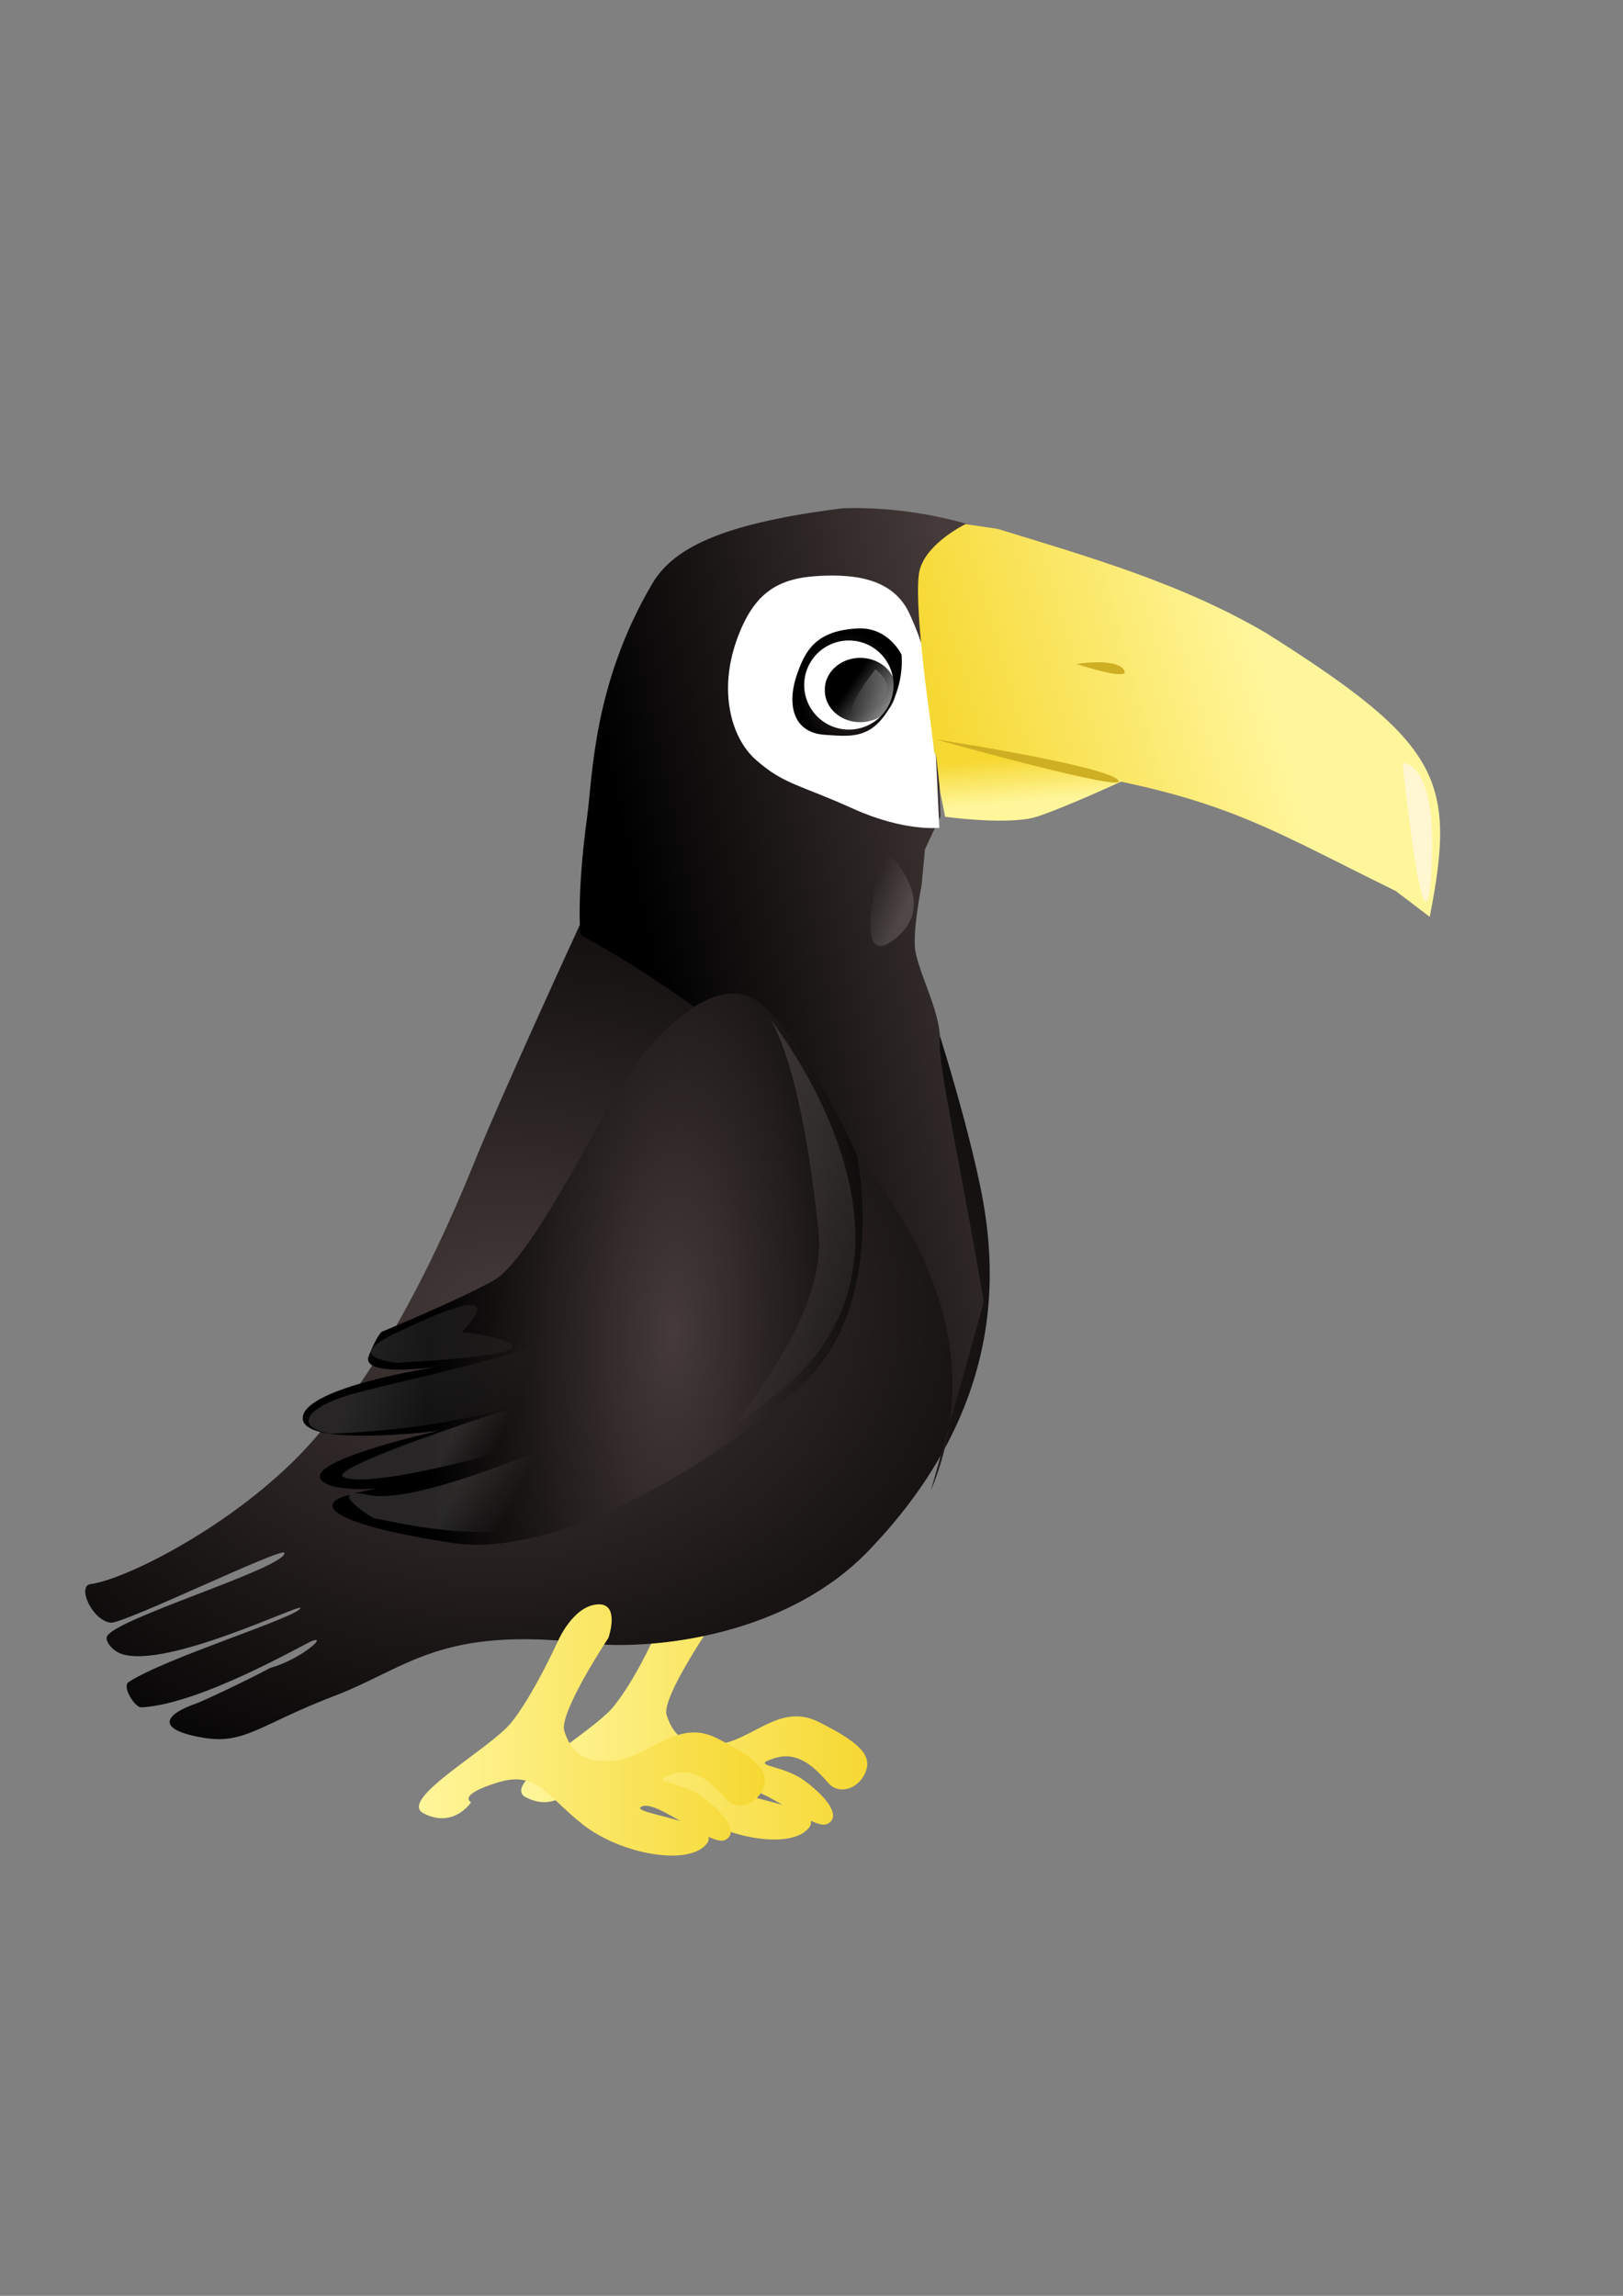 <?xml version="1.0"?>
<svg xmlns:rdf="http://www.w3.org/1999/02/22-rdf-syntax-ns#" xmlns="http://www.w3.org/2000/svg" xmlns:cc="http://creativecommons.org/ns#" xmlns:xlink="http://www.w3.org/1999/xlink" xmlns:dc="http://purl.org/dc/elements/1.1/" xmlns:svg="http://www.w3.org/2000/svg" id="svg4220" height="297mm" width="210mm" version="1.1">
  <rect width="100%" height="100%" fill="#808080" stroke="none"/>
  <defs id="defs4222">
    <linearGradient id="linearGradient5137" x1="-215.74" gradientUnits="userSpaceOnUse" y1="685.37" gradientTransform="matrix(2.026 -.358 2.295 -5.576 -905.93 4457.8)" x2="-199.79" y2="681.69">
      <stop id="stop4280-0-8-3-5-5-9-0" stop-color="#fff5f5" offset="0"/>
      <stop id="stop4282-8-7-2-5-9-0-2" stop-color="#fff5f5" stop-opacity="0" offset="1"/>
    </linearGradient>
    <linearGradient id="linearGradient5140" x1="-235.06" gradientUnits="userSpaceOnUse" y1="683.1" gradientTransform="matrix(2.035 -.299 2.458 -5.506 -1031.1 4381.6)" x2="-193.97" y2="689.74">
      <stop id="stop4280-0-8-3-5-5-2" stop-color="#fff5f5" offset="0"/>
      <stop id="stop4282-8-7-2-5-9-8" stop-color="#fff5f5" stop-opacity="0" offset="1"/>
    </linearGradient>
    <linearGradient id="linearGradient5143" x1="-215.74" gradientUnits="userSpaceOnUse" y1="685.37" gradientTransform="matrix(2.026 -.358 2.295 -5.576 -913.2 4442.7)" x2="-203.13" y2="683.99">
      <stop id="stop4280-0-8-3-5-5-9" stop-color="#fff5f5" offset="0"/>
      <stop id="stop4282-8-7-2-5-9-0" stop-color="#fff5f5" stop-opacity="0" offset="1"/>
    </linearGradient>
    <linearGradient id="linearGradient5146" x1="-256.56" gradientUnits="userSpaceOnUse" y1="683.5" gradientTransform="matrix(1.781 -1.029 .25 -6.024 451.26 4527.1)" x2="-193.68" y2="680.85">
      <stop id="stop4280-0-8-3-5-5" stop-color="#fff5f5" offset="0"/>
      <stop id="stop4282-8-7-2-5-9" stop-color="#fff5f5" stop-opacity="0" offset="1"/>
    </linearGradient>
    <linearGradient id="linearGradient5149" x1="-215.74" gradientUnits="userSpaceOnUse" y1="685.37" gradientTransform="matrix(.485 -5.266 -10.993 -7.004 8030 4138.3)" x2="-263.24" y2="683.63">
      <stop id="stop4280-0-8-3-5" stop-color="#fff5f5" offset="0"/>
      <stop id="stop4282-8-7-2-5" stop-color="#fff5f5" stop-opacity="0" offset="1"/>
    </linearGradient>
    <linearGradient id="linearGradient5152" x1="226.51" gradientUnits="userSpaceOnUse" y1="848.82" gradientTransform="matrix(2.13 0 0 2.13 -278.63 -953.53)" x2="306.87" y2="848.82">
      <stop id="stop3465-3" stop-color="#fff69b" offset="0"/>
      <stop id="stop3467-1" stop-color="#f6d832" offset="1"/>
    </linearGradient>
    <radialGradient id="radialGradient5155" gradientUnits="userSpaceOnUse" cy="754.24" cx="246.96" gradientTransform="matrix(.172 -5.124 1.93 .065 -1169.2 1867.6)" r="62.044">
      <stop id="stop4447-1-5" stop-color="#463a3a" offset="0"/>
      <stop id="stop4449-1-2" offset="1"/>
    </radialGradient>
    <linearGradient id="linearGradient5158" x1="-238.94" gradientUnits="userSpaceOnUse" y1="683.22" gradientTransform="matrix(.159 -1.3 -3.605 -1.728 2943.2 1315.2)" x2="-238.41" y2="688.01">
      <stop id="stop4280-0-8-3" stop-color="#fff5f5" offset="0"/>
      <stop id="stop4282-8-7-2" stop-color="#fff5f5" stop-opacity="0" offset="1"/>
    </linearGradient>
    <linearGradient id="linearGradient5163" x1="-186.52" gradientUnits="userSpaceOnUse" y1="588.2" gradientTransform="matrix(-1.116 -3.339 -4.039 1.323 2594.4 -1054.3)" x2="-181.43" y2="588.2">
      <stop id="stop4132-5-2" stop-color="#e3d4d4" stop-opacity="0" offset="0"/>
      <stop id="stop4134-21-76" stop-color="#eee" offset="1"/>
    </linearGradient>
    <linearGradient id="linearGradient5168" x1="-207.31" xlink:href="#linearGradient3997-1-5" gradientUnits="userSpaceOnUse" y1="610.99" gradientTransform="matrix(-2.659 0 0 3.156 -59.679 -1535.5)" x2="-206.81" y2="604.07"/>
    <linearGradient id="linearGradient3997-1-5">
      <stop id="stop3999-5-1" stop-color="#fff69b" offset="0"/>
      <stop id="stop4001-5-7" stop-color="#f6d832" offset="1"/>
    </linearGradient>
    <linearGradient id="linearGradient5171" x1="-252.01" xlink:href="#linearGradient3997-1-5" gradientUnits="userSpaceOnUse" y1="576.61" gradientTransform="matrix(-2.659 0 0 2.623 -59.679 -1208.4)" x2="-193.93" y2="593.02"/>
    <linearGradient id="linearGradient4052-4-4" y2="592.91" gradientUnits="userSpaceOnUse" y1="588.64" x2="-187.12" x1="-180.32">
      <stop id="stop4048-5-82" offset="0"/>
      <stop id="stop4050-4-4" stop-opacity="0" offset="1"/>
    </linearGradient>
    <radialGradient id="radialGradient5176" xlink:href="#linearGradient3826-2-7" gradientUnits="userSpaceOnUse" cy="601.84" cx="-124.41" gradientTransform="matrix(-3.148 .032 .038 3.826 1.039 -1960)" r="7.768"/>
    <linearGradient id="linearGradient3826-2-7">
      <stop id="stop3828-1-4" stop-color="#463a3a" offset="0"/>
      <stop id="stop3830-4-0" offset="1"/>
    </linearGradient>
    <linearGradient id="linearGradient5180" x1="-203.54" xlink:href="#linearGradient3826-2-7" gradientUnits="userSpaceOnUse" y1="604.26" gradientTransform="matrix(-2.749 0 0 2.665 -72.821 -1229.5)" x2="-138.14" y2="618.4"/>
    <radialGradient id="radialGradient5183" gradientUnits="userSpaceOnUse" cy="843.57" cx="82.745" gradientTransform="matrix(-.085 -2.38 3.135 -.112 -2392.4 934.61)" r="110.79">
      <stop id="stop3528" stop-color="#463a3a" offset="0"/>
      <stop id="stop3530" offset="1"/>
    </radialGradient>
    <linearGradient id="linearGradient4218" x1="226.51" gradientUnits="userSpaceOnUse" x2="306.87" gradientTransform="matrix(2.13 0 0 2.13 -228.61 -961.38)" y1="848.82" y2="848.82">
      <stop id="stop3465" stop-color="#fff69b" offset="0"/>
      <stop id="stop3467" stop-color="#f6d832" offset="1"/>
    </linearGradient>
  </defs>
  <g id="layer1">
    <path id="path4850" fill="url(#linearGradient4218)" d="m350.93 789.88s-27.739 39.758-24.932 48.638c2.807 8.88 8.42 16.394 25.259 14.344 16.84-2.049 30.171-20.492 49.116-10.929s25.961 15.711 23.154 23.908c-2.807 8.197-12.63 12.295-18.243 6.148-5.613-6.148-14.033-16.394-26.663-12.295-12.63 4.098 3.508 2.732 14.735 10.929 11.226 8.197 18.243 17.76 11.226 21.175-7.016 3.415-32.978-19.809-40.696-16.394-7.718 3.415 40.696 7.514 31.574 18.443-9.121 10.929-42.099 4.782-60.342-9.563-18.243-14.345-22.453-26.64-42.099-20.492-19.646 6.148-12.63 9.563-12.63 9.563s-8.42 12.978-23.154 5.465c-13.112-6.686 32.276-31.421 42.801-44.4 10.525-12.978 19.646-33.471 19.646-33.471z"/>
    <path id="path4022" fill="url(#radialGradient5183)" d="m283.62 452.08s-38.14 82.818-51.351 115.49c-33.566 83.018-64.495 122.53-74.314 130.95-33.764 42.141-94.461 73.434-113.7 76.023-6.615 0.89 0.643 17.591 9.783 18.849 6.181 0.851 84.999-37.63 85.079-34.084 0.17 7.519-84.813 32.648-86.914 41.144-0.613 2.479 3.162 6.989 7.626 8.356 22.64 6.935 87.781-25.195 87.104-22.568-1.148 4.45-65.99 24.308-84.05 36.213-3.349 2.208 3.057 12.515 6.251 12.352 28.96-1.474 79.967-31.203 83.554-32.51 7.742-2.822-5.789 9.131-20.594 13.247-9.001 4.938-32.564 16.155-36.413 17.481-15.173 5.233-20.102 12.719 4.138 16.7 19.768 3.246 27.512-6.559 62.65-20.106 36.779-13.802 52.273-34.949 126.01-25.988 32.277 3.228 96.522-4.012 136.38-45.513 67.622-70.41 62.925-138.12 54.318-179-8.607-40.885-25.561-91.529-25.561-91.529z"/>
    <path id="path3824-7-1" fill="url(#linearGradient5180)" d="m481.1 636.76c-9.764-59.053-22.388-115.71-21.519-127.49 1.023-13.863-11.723-35.803-12.214-46.748-0.491-10.945 3.298-29.533 3.298-29.533l1.695-17.802 7.566-16.089-3.042-88.154s-1.473-27.6 0.491-33.31c1.964-5.71 8.346-13.324 11.782-16.179 3.437-2.855 8.346-3.807 8.346-3.807s-29.441-10.455-65.67-9.109c-56.008 7.103-81.869 18.289-92.728 36.642-29.028 49.06-29.241 93.994-31.992 114.3-5.287 39.038-3.268 57.655-3.268 57.655s233.65 121.52 171.39 271.68"/>
    <path id="path3836-6-3" fill="#fff" d="m454.14 327.45s-2.074-11.698-9.498-27.634c-8.073-17.33-27.445-18.99-43.214-18.266-20.42 0.937-32.767 7.494-41.315 31.849-8.548 24.355-2.817 47.189 9.498 58.078 13.772 12.178 21.195 11.997 47.488 23.887 25.3 11.441 42.264 9.368 42.264 9.368l-2.374-50.116z"/>
    <path id="path3854-7-5" fill="url(#radialGradient5176)" d="m440.88 320.1s1.937 15.859-8.458 29.933c-8.35 11.306-17.621 9.978-28.898 9.265-16.423-1.038-18.869-15.822-13.392-30.646 3.777-10.222 8.734-20.498 29.603-21.381 14.805-0.626 21.145 12.828 21.145 12.828z"/>
    <path id="path3886-8-9" transform="matrix(-5.205 0 0 5.949 -533.41 -3154.5)" fill="#fff" d="m-178.04 586.56a4.196 3.661 0 1 1 -8.393 0 4.196 3.661 0 1 1 8.393 0z"/>
    <path id="path3888-3-8" transform="matrix(-5.247 0 0 4.809 -529.85 -2496.7)" fill="url(#linearGradient4052-4-4)" d="m-177.86 589.33a3.304 3.214 0 1 1 -6.607 0 3.304 3.214 0 1 1 6.607 0z"/>
    <path id="path3812-6-4" fill="url(#linearGradient5171)" d="m619.4 309.65c-41.228-24.254-86.129-37.131-131.54-51.052l-15.671-2.342s-18.52 8.899-22.319 22.014c-3.799 13.114 5.224 74.939 5.224 74.939l1.899 15.456s10.922 0.937 29.443 3.279c108.16 14.609 124.82 28.746 196.13 63.698l16.621 12.646c13.197-67.304 5.318-84.807-79.78-138.64z"/>
    <path id="path3822-4-07" fill="url(#linearGradient5168)" d="m462.19 399.33s31.366 4.412 45.138-0.097c13.772-4.508 41.789-17.47 41.789-17.47s-34.666-8.453-54.136-13.525c-19.47-5.072-37.99-6.199-37.99-6.199l2.768 25.057z"/>
    <path id="path4082-5-6" fill="#ceae22" d="m457.44 361.48s81.933 12.585 89.321 19.871c7.39 7.28-89.32-19.87-89.32-19.87z"/>
    <path id="path4082-4-7-3" fill="#ceae22" d="m526.44 324.65s19.243-3.186 23.221 2.892c3.977 6.077-23.221-2.892-23.221-2.892z"/>
    <path id="path4082-4-6-47-6" opacity=".24" fill="url(#linearGradient5163)" d="m428.1 327.23s15.104 10.424-3.914 19.83c-19.018 9.406 3.914-19.83 3.914-19.83z"/>
    <path id="path4082-4-6-8-8-1" fill-opacity=".611" fill="#fff5f5" d="m685.92 373.03s17.306-1.409 14.133 52.584c-3.173 53.992-14.133-52.584-14.133-52.584z"/>
    <path id="path4082-4-6-8-6-7-9-1-4" opacity=".151" fill="url(#linearGradient5158)" d="m432.33 415.07s28.904 25.469 5.323 44.009c-23.581 18.541-5.323-44.009-5.323-44.009z"/>
    <path id="path4834" fill="url(#radialGradient5155)" d="m418.97 564.65s16.355 74.639-28.833 114.45c-45.188 39.809-119.43 82.845-168.92 75.314-49.492-7.531-65.631-16.139-55.947-21.518 9.683-5.38 59.175-10.759 59.175-10.759s-54.871 11.835-66.706 2.152 57.023-24.746 57.023-24.746-67.782 8.607-66.706-6.455c1.076-15.063 65.631-24.746 65.631-24.746s-37.657 5.38-33.353-5.38c4.304-10.759 6.455-11.835 6.455-11.835s37.526-15.454 54.741-25.138c17.215-9.683 49.472-74.298 60.566-92.735 11.889-19.758 41.177-54.786 63.771-46.178 22.594 8.607 53.102 77.578 53.102 77.578z"/>
    <path id="path4850-1" fill="url(#linearGradient5152)" d="m297.55 800.83s-24.38 36.661-21.574 45.541c2.807 8.88 8.42 16.394 25.259 14.344 16.84-2.049 30.171-20.492 49.116-10.929s25.961 15.711 23.154 23.908c-2.807 8.197-12.63 12.295-18.243 6.148-5.613-6.148-14.033-16.394-26.663-12.295-12.63 4.098 3.508 2.732 14.735 10.929 11.226 8.197 18.243 17.76 11.226 21.175-7.016 3.415-32.978-19.809-40.696-16.394-7.718 3.415 40.696 7.514 31.574 18.443-9.121 10.929-42.099 4.782-60.342-9.563-18.243-14.345-22.453-26.64-42.099-20.492-19.646 6.148-12.63 9.563-12.63 9.563s-8.42 12.978-23.154 5.465c-13.112-6.686 32.276-31.421 42.801-44.4 10.525-12.978 22.689-39.557 22.689-39.557s7.154-17.009 19.063-18.235c11.909-1.226 5.782 16.349 5.782 16.349z"/>
    <path id="path4082-4-6-8-6-7-9-1-4-5" opacity=".151" fill="url(#linearGradient5149)" d="m375.82 497.22s96.2 118.81-0.986 188.02c-44.214 36.229 30.832-29.712 25.446-82.652-8.89-87.37-24.46-105.37-24.46-105.37z"/>
    <path id="path4082-4-6-8-6-7-9-1-4-5-6" opacity=".151" fill="url(#linearGradient5146)" d="m225.89 651.19s72.902 9.543-32.087 15.144c-9.53-1.509-22.12-4.052-0.449-14.488 63.324-30.494 32.537-0.656 32.537-0.656z"/>
    <path id="path4082-4-6-8-6-7-9-1-4-5-6-3" opacity=".151" fill="url(#linearGradient5143)" d="m168.22 722.26c-16.047-5.438 188.26-69.798 172.26-54.285-20.908 25.02-155.33 62.349-172.26 54.285z"/>
    <path id="path4082-4-6-8-6-7-9-1-4-5-6-1" opacity=".151" fill="url(#linearGradient5140)" d="m324.13 651.56s-45.271 45.126-162.47 49.416c-17.048-3.02-12.931-11.551 5.756-17.883 20.212-6.849 106.15-22.524 119.71-37.361 12.449-13.627 37.009 5.827 37.009 5.827z"/>
    <path id="path4082-4-6-8-6-7-9-1-4-5-6-3-4" opacity=".151" fill="url(#linearGradient5137)" d="m327.71 681.08s26.364 29.719-18.834 52.382c-57.986 29.076-121.27 8.651-125.78 9.033-8.44-4.677-21.86-15.423-2.525-11.491 31.638 6.434 147.14-49.924 147.14-49.924z"/>
  </g>
</svg>
